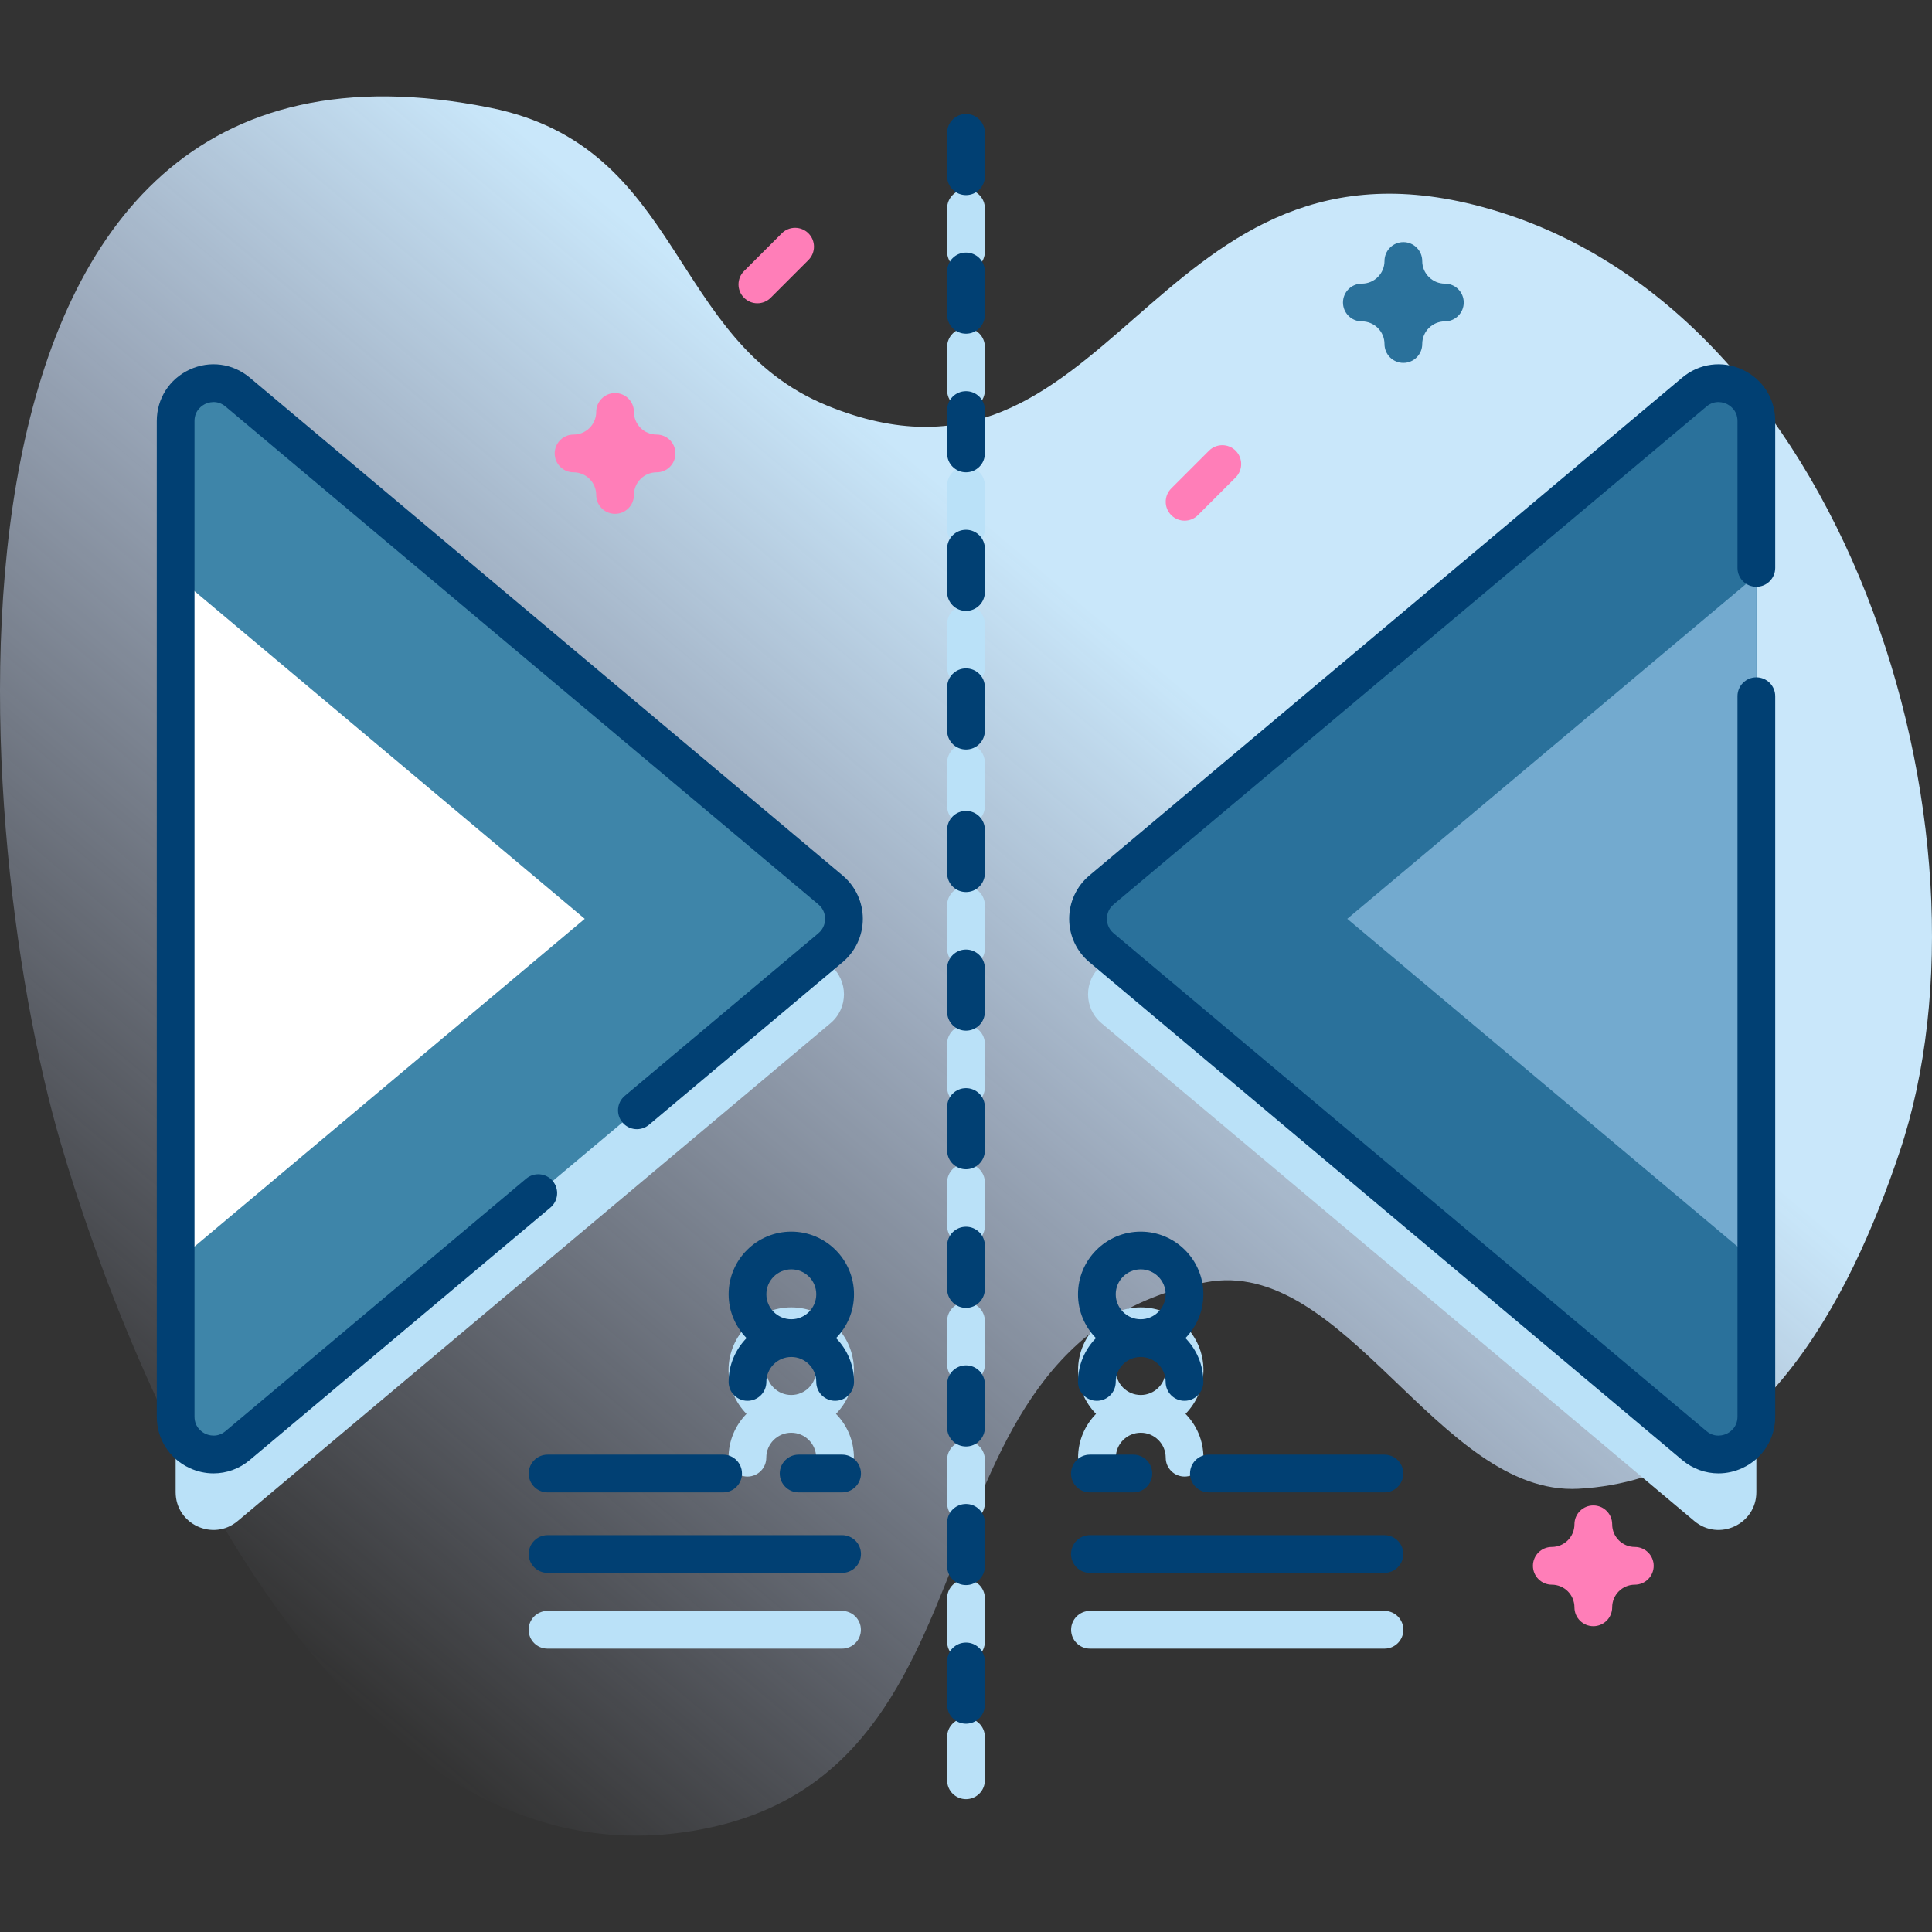 <svg id="Capa_1" enable-background="new 0 0 512 512" height="512" viewBox="0 0 512 512" width="512" xmlns="http://www.w3.org/2000/svg" xmlns:xlink="http://www.w3.org/1999/xlink"><rect x="0" y="0" width="512" height="512" fill="#333333" stroke="none"/><linearGradient id="SVGID_1_" gradientUnits="userSpaceOnUse" x1="68.572" x2="395.005" y1="430.558" y2="41.53"><stop offset="0" stop-color="#d2deff" stop-opacity="0"/><stop offset=".459" stop-color="#cee2fd" stop-opacity=".67"/><stop offset=".685" stop-color="#c9e7fa"/></linearGradient><g><g><path d="m16.074 302.88c18.727 64.003 72.707 194.564 163.922 182.845 91.486-11.755 55.758-129.725 139.508-145.894 36.867-7.118 61.857 56.689 98.806 54.704 47.588-2.557 71.81-49.663 85.108-89.264 28.197-83.968-14.029-226.352-112.858-251.011-86.244-21.519-96.332 83.855-171.322 53.248-42.149-17.203-37.938-68.576-89.272-78.942-155.299-31.36-138.811 189.15-113.892 274.314z" fill="url(#SVGID_1_)"/></g><g><g><g><g><path d="m256 218.631c-2.762 0-5-2.238-5-5v-11.5c0-2.762 2.238-5 5-5s5 2.238 5 5v11.5c0 2.762-2.238 5-5 5z" fill="#bae1f8"/></g><g><path d="m256 181.899c-2.762 0-5-2.238-5-5v-11.5c0-2.762 2.238-5 5-5s5 2.238 5 5v11.5c0 2.762-2.238 5-5 5z" fill="#bae1f8"/></g><g><path d="m256 145.167c-2.762 0-5-2.238-5-5v-11.5c0-2.762 2.238-5 5-5s5 2.238 5 5v11.5c0 2.762-2.238 5-5 5z" fill="#bae1f8"/></g><g><path d="m256 108.435c-2.762 0-5-2.238-5-5v-11.5c0-2.762 2.238-5 5-5s5 2.238 5 5v11.5c0 2.761-2.238 5-5 5z" fill="#bae1f8"/></g><g><path d="m256 71.702c-2.762 0-5-2.238-5-5v-11.5c0-2.762 2.238-5 5-5s5 2.238 5 5v11.5c0 2.762-2.238 5-5 5z" fill="#bae1f8"/></g><g><path d="m256 476.798c-2.762 0-5-2.238-5-5v-11.5c0-2.762 2.238-5 5-5s5 2.238 5 5v11.5c0 2.762-2.238 5-5 5z" fill="#bae1f8"/></g><g><path d="m256 440.065c-2.762 0-5-2.238-5-5v-11.5c0-2.762 2.238-5 5-5s5 2.238 5 5v11.5c0 2.762-2.238 5-5 5z" fill="#bae1f8"/></g><g><path d="m256 403.333c-2.762 0-5-2.238-5-5v-11.5c0-2.762 2.238-5 5-5s5 2.238 5 5v11.5c0 2.762-2.238 5-5 5z" fill="#bae1f8"/></g><g><path d="m256 366.601c-2.762 0-5-2.238-5-5v-11.5c0-2.762 2.238-5 5-5s5 2.238 5 5v11.5c0 2.761-2.238 5-5 5z" fill="#bae1f8"/></g><g><path d="m256 329.869c-2.762 0-5-2.238-5-5v-11.5c0-2.762 2.238-5 5-5s5 2.238 5 5v11.5c0 2.762-2.238 5-5 5z" fill="#bae1f8"/></g><g><path d="m256 293.137c-2.762 0-5-2.238-5-5v-11.5c0-2.762 2.238-5 5-5s5 2.238 5 5v11.5c0 2.761-2.238 5-5 5z" fill="#bae1f8"/></g><g><path d="m256 256.404c-2.762 0-5-2.238-5-5v-11.5c0-2.762 2.238-5 5-5s5 2.238 5 5v11.5c0 2.762-2.238 5-5 5z" fill="#bae1f8"/></g></g><g><path d="m449.021 123.906-157.11 131.936c-4.759 3.996-4.759 11.32 0 15.316l157.11 131.936c6.506 5.464 16.431.838 16.431-7.658v-263.872c0-8.496-9.925-13.122-16.431-7.658z" fill="#bae1f8"/></g><g><path d="m62.979 403.094 157.11-131.936c4.759-3.996 4.759-11.32 0-15.316l-157.11-131.936c-6.506-5.464-16.431-.838-16.431 7.658v263.872c0 8.496 9.925 13.121 16.431 7.658z" fill="#bae1f8"/></g><g><g><g><path d="m256 198.631c-2.762 0-5-2.238-5-5v-11.5c0-2.762 2.238-5 5-5s5 2.238 5 5v11.5c0 2.762-2.238 5-5 5z" fill="#014073"/></g><g><path d="m256 161.898c-2.762 0-5-2.238-5-5v-11.5c0-2.762 2.238-5 5-5s5 2.238 5 5v11.5c0 2.762-2.238 5-5 5z" fill="#014073"/></g><g><path d="m256 125.167c-2.762 0-5-2.238-5-5v-11.5c0-2.762 2.238-5 5-5s5 2.238 5 5v11.5c0 2.762-2.238 5-5 5z" fill="#014073"/></g><g><path d="m256 88.435c-2.762 0-5-2.238-5-5v-11.5c0-2.762 2.238-5 5-5s5 2.238 5 5v11.5c0 2.761-2.238 5-5 5z" fill="#014073"/></g><g><path d="m256 51.702c-2.762 0-5-2.238-5-5v-11.5c0-2.762 2.238-5 5-5s5 2.238 5 5v11.5c0 2.762-2.238 5-5 5z" fill="#014073"/></g><g><path d="m256 456.798c-2.762 0-5-2.238-5-5v-11.5c0-2.762 2.238-5 5-5s5 2.238 5 5v11.5c0 2.762-2.238 5-5 5z" fill="#014073"/></g><g><path d="m256 420.065c-2.762 0-5-2.238-5-5v-11.5c0-2.762 2.238-5 5-5s5 2.238 5 5v11.5c0 2.762-2.238 5-5 5z" fill="#014073"/></g><g><path d="m256 383.333c-2.762 0-5-2.238-5-5v-11.5c0-2.762 2.238-5 5-5s5 2.238 5 5v11.5c0 2.762-2.238 5-5 5z" fill="#014073"/></g><g><path d="m256 346.601c-2.762 0-5-2.238-5-5v-11.5c0-2.762 2.238-5 5-5s5 2.238 5 5v11.5c0 2.761-2.238 5-5 5z" fill="#014073"/></g><g><path d="m256 309.869c-2.762 0-5-2.238-5-5v-11.5c0-2.762 2.238-5 5-5s5 2.238 5 5v11.5c0 2.762-2.238 5-5 5z" fill="#014073"/></g><g><path d="m256 273.137c-2.762 0-5-2.238-5-5v-11.5c0-2.762 2.238-5 5-5s5 2.238 5 5v11.5c0 2.761-2.238 5-5 5z" fill="#014073"/></g><g><path d="m256 236.404c-2.762 0-5-2.238-5-5v-11.5c0-2.762 2.238-5 5-5s5 2.238 5 5v11.5c0 2.762-2.238 5-5 5z" fill="#014073"/></g></g></g><g><g><g><path d="m449.021 103.906-157.11 131.936c-4.759 3.996-4.759 11.32 0 15.316l157.11 131.936c6.506 5.464 16.431.838 16.431-7.658v-263.872c0-8.496-9.925-13.122-16.431-7.658z" fill="#2a719b"/></g><g><g><path d="m465.452 152.456-108.416 91.044 108.416 91.044z" fill="#73aacf"/></g></g><g><g><g><path d="m455.413 390.459c-3.441.001-6.829-1.203-9.607-3.536l-157.11-131.936c-3.402-2.858-5.354-7.046-5.354-11.488 0-4.443 1.952-8.63 5.354-11.486l157.11-131.936c4.515-3.79 10.639-4.599 15.982-2.109 5.345 2.491 8.664 7.701 8.664 13.597v38.935c0 2.762-2.238 5-5 5s-5-2.238-5-5v-38.936c0-2.956-2.211-4.217-2.888-4.532-.679-.315-3.065-1.197-5.327.703l-157.11 131.936c-1.553 1.304-1.785 2.958-1.785 3.828 0 .871.232 2.526 1.785 3.83l157.11 131.936c2.262 1.9 4.648 1.019 5.327.703.677-.315 2.888-1.576 2.888-4.532v-190.936c0-2.762 2.238-5 5-5s5 2.238 5 5v190.936c0 5.896-3.319 11.105-8.664 13.597-2.055.956-4.225 1.426-6.375 1.426z" fill="#014073"/></g></g></g></g><g><g><path d="m62.979 383.094 157.11-131.936c4.759-3.996 4.759-11.32 0-15.316l-157.11-131.936c-6.506-5.464-16.431-.838-16.431 7.658v263.872c0 8.496 9.925 13.121 16.431 7.658z" fill="#3e85a9"/></g><g><path d="m46.548 334.544 108.416-91.044-108.416-91.044z" fill="#fff"/></g><g><g><g><path d="m56.587 390.459c-2.149.001-4.32-.47-6.375-1.427-5.345-2.491-8.664-7.701-8.664-13.597v-263.871c0-5.896 3.319-11.105 8.664-13.597 5.345-2.49 11.469-1.682 15.982 2.109l157.11 131.936c3.401 2.856 5.354 7.043 5.354 11.486 0 4.442-1.951 8.63-5.354 11.488l-51.304 43.085c-2.116 1.776-5.269 1.501-7.045-.613-1.775-2.115-1.501-5.269.613-7.045l51.305-43.084c1.553-1.304 1.785-2.959 1.785-3.83 0-.87-.232-2.524-1.785-3.828l-157.11-131.936c-2.262-1.9-4.648-1.019-5.327-.703-.677.315-2.888 1.576-2.888 4.532v263.871c0 2.956 2.211 4.217 2.888 4.532.679.315 3.065 1.197 5.327-.703l79.67-66.903c2.116-1.777 5.269-1.501 7.045.613 1.775 2.115 1.501 5.269-.613 7.045l-79.67 66.903c-2.779 2.334-6.168 3.537-9.608 3.537z" fill="#014073"/></g></g></g></g></g><g><g><path d="m223.146 426.905h-78.053c-2.762 0-5 2.239-5 5s2.238 5 5 5h78.053c2.762 0 5-2.239 5-5s-2.238-5-5-5z" fill="#bae1f8"/><path d="m198.073 391.306c2.762 0 5-2.239 5-5 0-3.646 2.967-6.613 6.613-6.613s6.613 2.967 6.613 6.613c0 2.761 2.238 5 5 5s5-2.239 5-5c0-4.518-1.818-8.615-4.755-11.613 2.936-2.998 4.755-7.095 4.755-11.613 0-9.161-7.453-16.613-16.613-16.613s-16.613 7.453-16.613 16.613c0 4.518 1.818 8.615 4.755 11.613-2.936 2.998-4.755 7.095-4.755 11.613 0 2.761 2.238 5 5 5zm11.613-34.84c3.646 0 6.613 2.967 6.613 6.613s-2.967 6.613-6.613 6.613-6.613-2.967-6.613-6.613 2.967-6.613 6.613-6.613z" fill="#bae1f8"/><g><g><g><g><g><path d="m223.166 395.494h-11.52c-2.762 0-5-2.239-5-5s2.238-5 5-5h11.52c2.762 0 5 2.239 5 5s-2.238 5-5 5z" fill="#014073"/></g></g><g><g><path d="m191.632 395.494h-46.52c-2.762 0-5-2.239-5-5s2.238-5 5-5h46.52c2.762 0 5 2.239 5 5s-2.238 5-5 5z" fill="#014073"/></g></g><g><g><path d="m223.166 416.827h-78.053c-2.762 0-5-2.239-5-5s2.238-5 5-5h78.053c2.762 0 5 2.239 5 5 0 2.762-2.238 5-5 5z" fill="#014073"/></g></g></g><g><g><path d="m226.319 343.002c0-9.161-7.453-16.613-16.613-16.613s-16.613 7.453-16.613 16.613c0 4.518 1.818 8.615 4.755 11.613-2.936 2.998-4.755 7.095-4.755 11.613 0 2.761 2.238 5 5 5s5-2.239 5-5c0-3.646 2.967-6.613 6.613-6.613s6.613 2.967 6.613 6.613c0 2.761 2.238 5 5 5s5-2.239 5-5c0-4.518-1.818-8.615-4.755-11.613 2.937-2.998 4.755-7.095 4.755-11.613zm-16.613-6.613c3.646 0 6.613 2.967 6.613 6.613s-2.967 6.613-6.613 6.613-6.613-2.967-6.613-6.613 2.966-6.613 6.613-6.613z" fill="#014073"/></g></g></g></g></g><g><path d="m288.854 426.905h78.053c2.762 0 5 2.239 5 5s-2.238 5-5 5h-78.053c-2.762 0-5-2.239-5-5s2.238-5 5-5z" fill="#bae1f8"/><path d="m318.927 386.306c0-4.518-1.818-8.615-4.755-11.613 2.936-2.998 4.755-7.095 4.755-11.613 0-9.161-7.453-16.613-16.613-16.613s-16.613 7.453-16.613 16.613c0 4.518 1.818 8.615 4.755 11.613-2.936 2.998-4.755 7.095-4.755 11.613 0 2.761 2.238 5 5 5s5-2.239 5-5c0-3.646 2.967-6.613 6.613-6.613s6.613 2.967 6.613 6.613c0 2.761 2.238 5 5 5s5-2.239 5-5zm-10-23.227c0 3.646-2.967 6.613-6.613 6.613s-6.613-2.967-6.613-6.613 2.967-6.613 6.613-6.613 6.613 2.967 6.613 6.613z" fill="#bae1f8"/><g><g><g><g><g><path d="m288.834 395.494h11.52c2.762 0 5-2.239 5-5s-2.238-5-5-5h-11.52c-2.762 0-5 2.239-5 5s2.238 5 5 5z" fill="#014073"/></g></g><g><g><path d="m320.368 395.494h46.52c2.762 0 5-2.239 5-5s-2.238-5-5-5h-46.52c-2.762 0-5 2.239-5 5s2.238 5 5 5z" fill="#014073"/></g></g><g><g><path d="m288.834 416.827h78.053c2.762 0 5-2.239 5-5s-2.238-5-5-5h-78.053c-2.762 0-5 2.239-5 5s2.238 5 5 5z" fill="#014073"/></g></g></g><g><g><path d="m290.436 354.615c-2.936 2.998-4.755 7.095-4.755 11.613 0 2.761 2.238 5 5 5s5-2.239 5-5c0-3.646 2.967-6.613 6.613-6.613s6.613 2.967 6.613 6.613c0 2.761 2.238 5 5 5s5-2.239 5-5c0-4.518-1.818-8.615-4.755-11.613 2.936-2.998 4.755-7.095 4.755-11.613 0-9.161-7.453-16.613-16.613-16.613s-16.613 7.453-16.613 16.613c0 4.518 1.818 8.615 4.755 11.613zm18.471-11.613c0 3.646-2.967 6.613-6.613 6.613s-6.613-2.967-6.613-6.613 2.967-6.613 6.613-6.613 6.613 2.966 6.613 6.613z" fill="#014073"/></g></g></g></g></g></g></g><g fill="#ff7eb8"><path d="m313.927 137.982c-1.279 0-2.56-.488-3.535-1.465-1.953-1.952-1.953-5.118 0-7.07l10-10c1.951-1.953 5.119-1.953 7.07 0 1.953 1.952 1.953 5.118 0 7.07l-10 10c-.976.977-2.256 1.465-3.535 1.465z"/><path d="m200.712 80.371c-1.279 0-2.56-.488-3.535-1.465-1.953-1.952-1.953-5.118 0-7.07l10-10c1.951-1.953 5.119-1.953 7.07 0 1.953 1.952 1.953 5.118 0 7.07l-10 10c-.976.977-2.256 1.465-3.535 1.465z"/><path d="m163 136.167c-2.762 0-5-2.238-5-5 0-3.309-2.691-6-6-6-2.762 0-5-2.238-5-5s2.238-5 5-5c3.309 0 6-2.691 6-6 0-2.762 2.238-5 5-5s5 2.238 5 5c0 3.309 2.691 6 6 6 2.762 0 5 2.238 5 5s-2.238 5-5 5c-3.309 0-6 2.691-6 6 0 2.762-2.238 5-5 5z"/><path d="m422.244 430.957c-2.762 0-5-2.238-5-5 0-3.309-2.691-6-6-6-2.762 0-5-2.238-5-5s2.238-5 5-5c3.309 0 6-2.691 6-6 0-2.762 2.238-5 5-5s5 2.238 5 5c0 3.309 2.691 6 6 6 2.762 0 5 2.238 5 5s-2.238 5-5 5c-3.309 0-6 2.691-6 6 0 2.762-2.238 5-5 5z"/></g><path d="m371.906 96.167c-2.762 0-5-2.238-5-5 0-3.309-2.691-6-6-6-2.762 0-5-2.238-5-5s2.238-5 5-5c3.309 0 6-2.691 6-6 0-2.762 2.238-5 5-5s5 2.238 5 5c0 3.309 2.691 6 6 6 2.762 0 5 2.238 5 5s-2.238 5-5 5c-3.309 0-6 2.691-6 6 0 2.762-2.238 5-5 5z" fill="#2a719b"/></g></g></svg>